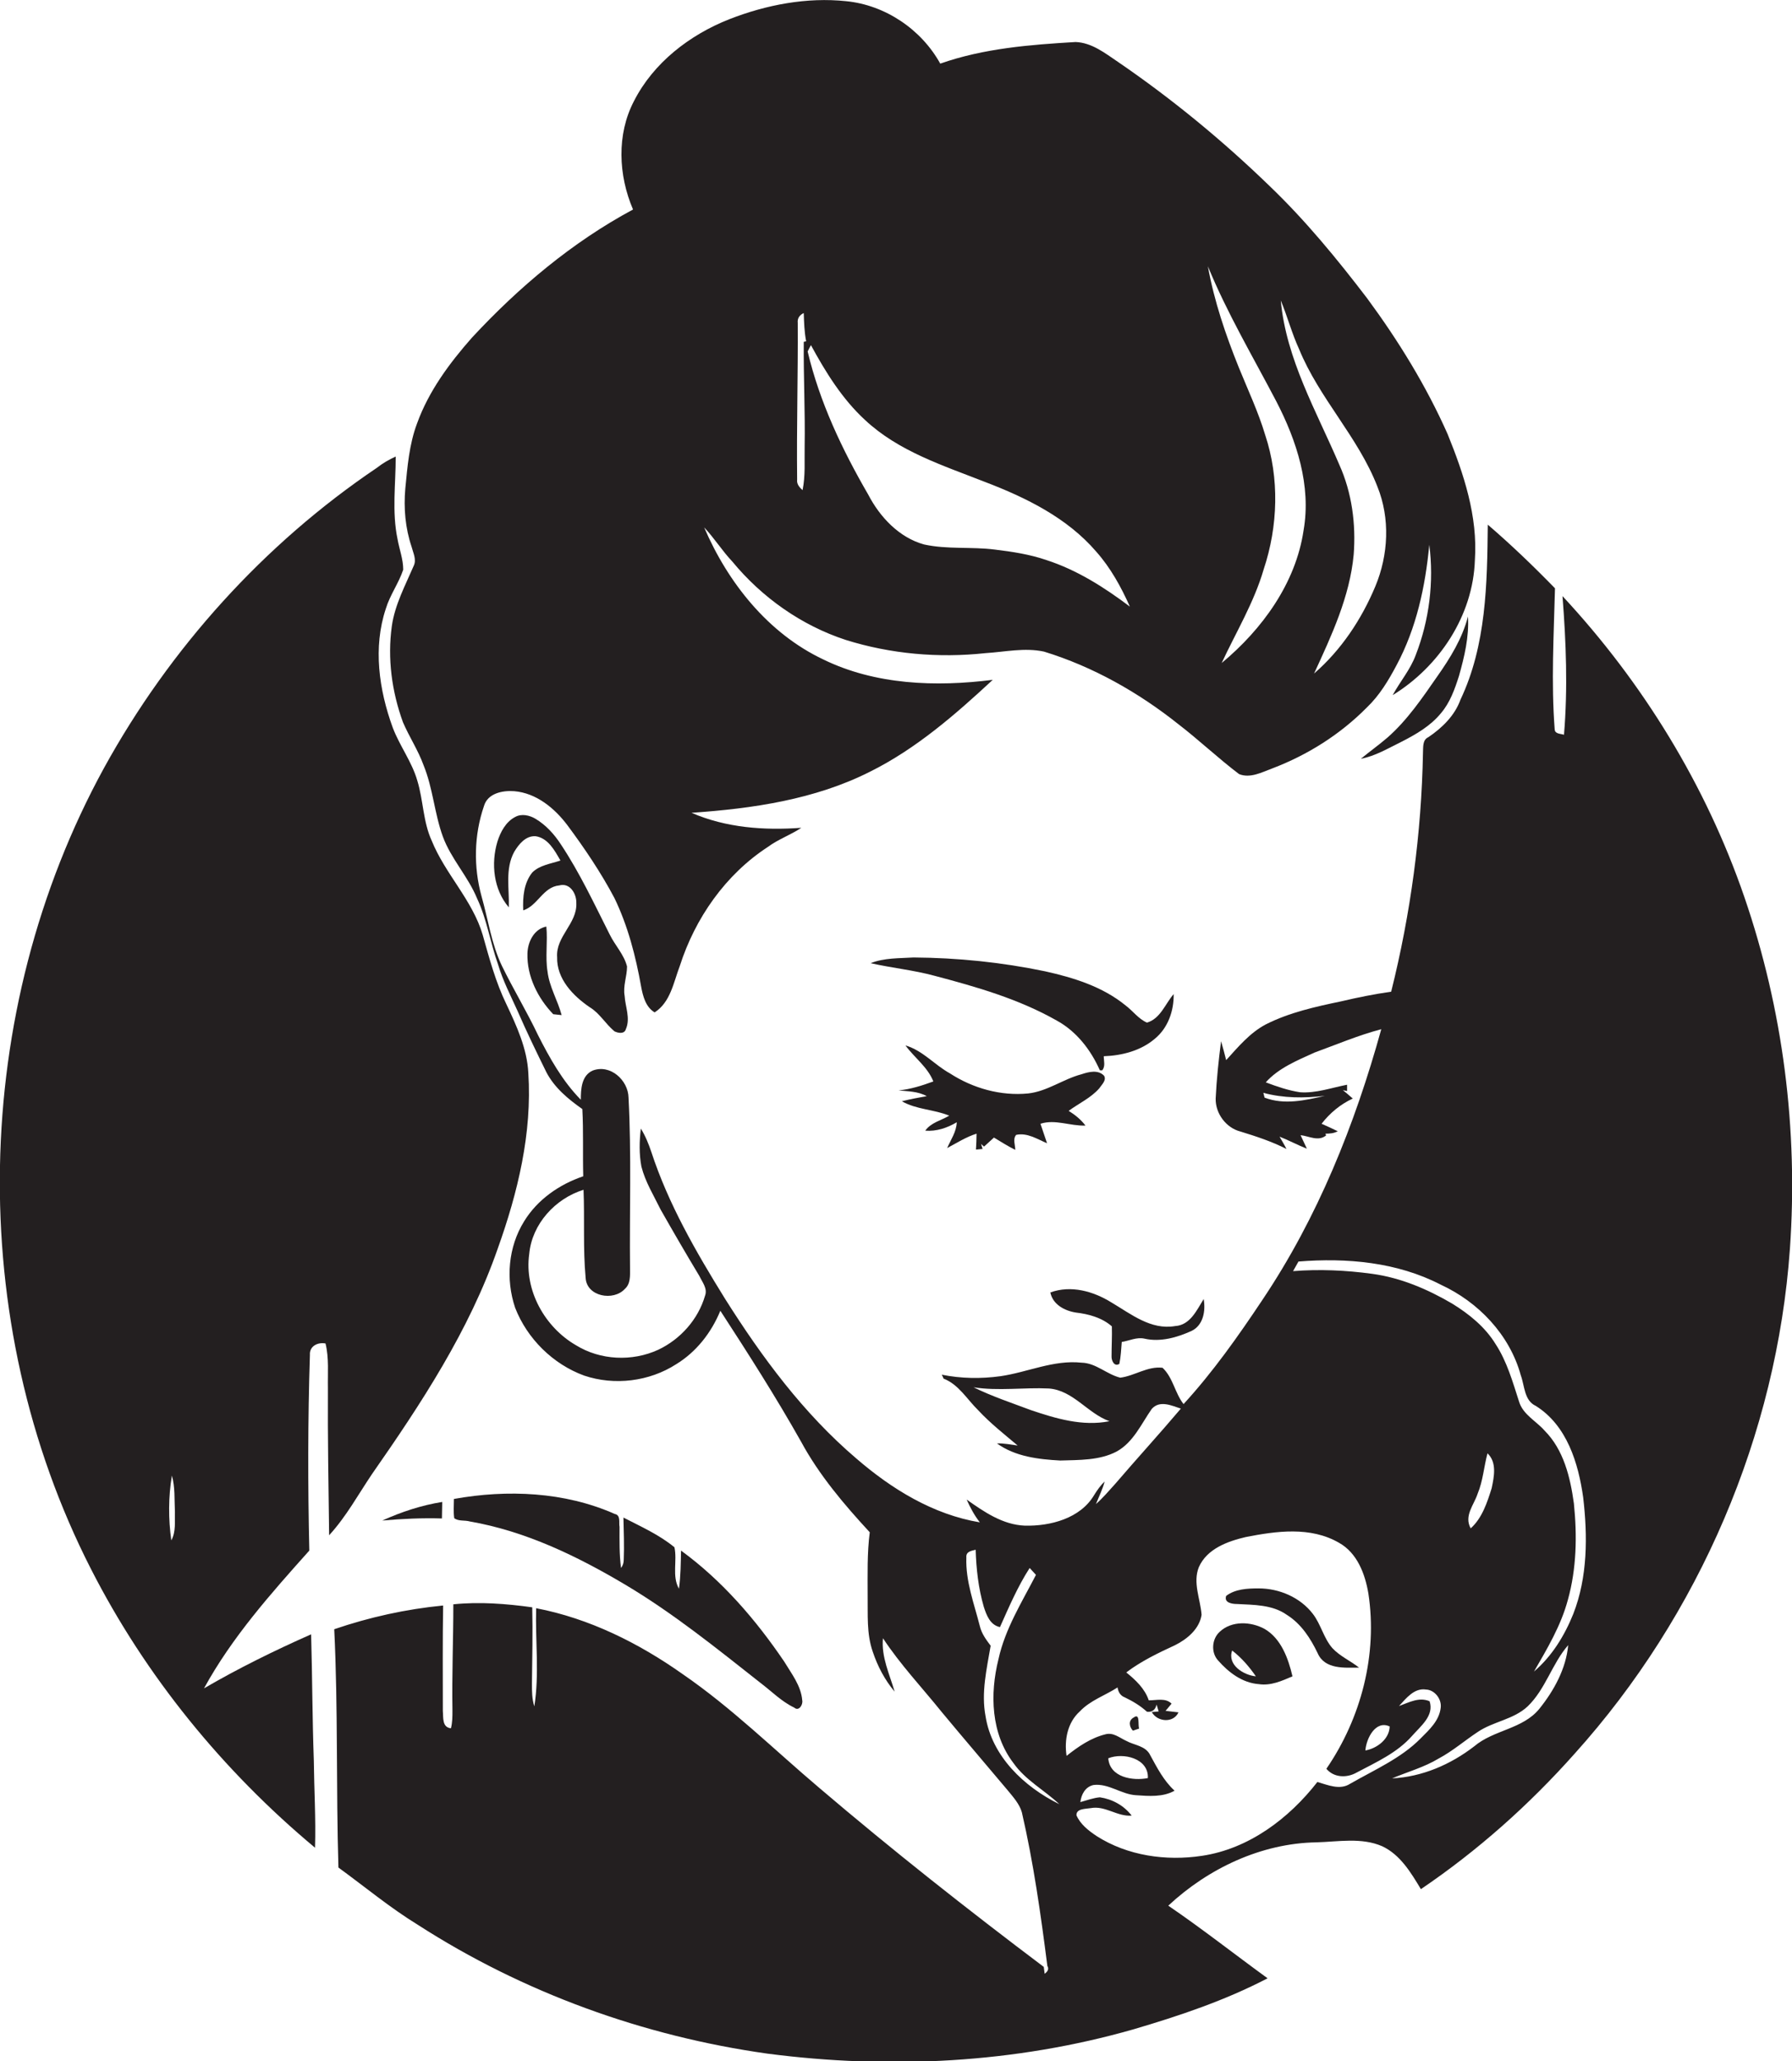 <?xml version="1.0" encoding="utf-8"?>
<!-- Generator: Adobe Illustrator 19.2.0, SVG Export Plug-In . SVG Version: 6.00 Build 0)  -->
<svg version="1.1" id="Layer_1" xmlns="http://www.w3.org/2000/svg" xmlns:xlink="http://www.w3.org/1999/xlink" x="0px" y="0px"
	 viewBox="0 0 597.3 686.7" enable-background="new 0 0 597.3 686.7" xml:space="preserve">
<g>
	<path fill="#231F20" d="M581.4,298.8c-12.8-37.2-33.8-71.4-60.6-100.2c1.2,15.3,1.8,30.8,0.5,46.2c-1.1-0.4-3-0.2-3.1-1.8
		c-1.2-15.6-0.3-31.3,0.1-47c-7.2-7.4-14.6-14.5-22.4-21.2c-0.2,19.7-0.5,40.2-9.1,58.3c-1.9,5.3-6.1,9.4-10.7,12.5
		c-2,0.9-1.7,3.3-1.8,5.2c-0.5,26.8-4.1,53.6-10.6,79.6c-5.6,0.8-11.1,1.9-16.6,3.2c-8.6,1.8-17.3,3.7-25.2,7.7
		c-5.3,2.8-9.2,7.5-13.2,11.9c-0.5-2.1-1.1-4.2-1.7-6.3c-0.8,6.3-1.5,12.7-1.8,19.1c-0.1,5,3.5,9.8,8.3,11
		c5.2,1.6,10.4,3.3,15.3,5.8c-0.7-1.4-1.5-2.7-2.3-4.1c3.1,1.2,6,2.8,9.1,4c-0.7-1.5-1.4-3-2.1-4.5c2.8,0.3,5.9,2.2,8.5,0.1
		l-0.2-0.6c1.4,0,2.8-0.1,4.1-0.8c-1.8-0.9-3.6-1.7-5.4-2.5c2.8-3.6,6.3-6.5,10.4-8.4c-1.1-1-2.2-1.9-3.3-2.8l1.4,0.3l0-2.1
		c-5.2,1-10.4,2.9-15.7,2.5c-3.9-0.6-7.7-1.9-11.4-3.3c4.3-4.8,10.5-7.3,16.2-9.9c7.4-2.7,14.7-5.8,22.3-7.8
		c-8.8,31.8-21.2,62.8-39.7,90.3c-8,12-16.4,23.9-26.2,34.6c-2.9-3.7-3.5-8.8-7-12.1c-5-0.6-9.3,2.7-14.1,3.3
		c-4.5-1.1-8.1-4.9-12.9-5c-9.3-1-18,3.2-27,4.5c-6.5,0.9-13.2,0.8-19.6-0.5c0.2,0.3,0.5,1,0.6,1.3c5.1,2,7.8,6.9,11.6,10.6
		c4,4.3,8.6,7.9,13.1,11.7c-2.3-0.3-4.6-0.8-6.9-0.7c6.1,4.4,13.8,5.3,21.1,5.7c6.3-0.2,13.1,0,18.8-3c5.6-3.1,8.2-9.2,11.7-14.2
		c2.7-3,6.6-1.1,9.7-0.1c-7.2,8.5-14.7,16.7-21.9,25.1c-2.1,2.3-4.1,4.7-6.4,6.7c1-2.5,2.2-4.9,2.9-7.5c-1.4,1.3-2.5,2.9-3.5,4.5
		c-4.6,7.8-14.6,10.4-23.1,10.2c-7.4-0.3-13.6-4.6-19.4-8.7c1.2,2.7,2.6,5.3,4.4,7.6c-15.6-2.6-29.4-11.1-41.2-21.3
		c-17.6-15-31.5-33.8-43.8-53.3c-9.6-15.5-18.8-31.4-24.5-48.8c-0.9-2.7-2-5.4-3.5-7.8c-0.5,4.2-0.6,8.5,0.2,12.7
		c1.3,5.1,4.1,9.6,6.4,14.3c4.2,7.4,8.5,14.8,12.9,22.1c1,2.1,2.8,4.2,1.9,6.6c-2.3,7.9-8.2,14.5-15.6,18c-8.7,4-19.3,3.5-27.4-1.5
		c-10.4-6-17.3-18.3-15.6-30.4c0.9-10,8.7-18.5,18.1-21.4c0.4,9.8-0.2,19.6,0.7,29.3c0.3,6.3,9.3,7.9,13.1,3.7
		c1.9-1.7,1.7-4.4,1.7-6.7c-0.2-19,0.5-38-0.5-57c-0.1-5.8-6.1-11.3-12-9c-3.7,1.7-3.9,6.2-3.9,9.7c-6.1-6.2-10.4-13.9-14.3-21.6
		c-3.7-7.8-8.2-15.2-12-23c-3.5-7.3-4.6-15.5-6.8-23.2c-2.7-9.8-2.5-20.4,0.8-30c1.2-4.3,6.2-5.3,10.1-5c7.3,0.6,13.4,5.6,17.7,11.3
		c5.8,7.8,11.2,15.8,15.7,24.3c4.5,9.3,7.1,19.4,8.9,29.5c0.6,3.2,1.5,6.8,4.5,8.6c5.3-3.4,6.3-10,8.4-15.5
		c5.1-15.9,15.2-30.4,29.3-39.6c3.5-2.6,7.6-4,11.2-6.4c-12.4,0.9-25.1,0-36.6-5c20.3-1.4,41.1-4.4,59.5-13.7
		c15.3-7.6,28.4-19,40.9-30.6c-19,2.4-39.1,1.7-56.5-6.8c-18.4-8.7-31.8-25.6-39.7-44c3.4,3.6,6,7.8,9.4,11.4
		c9.9,12,23.1,21.3,37.8,26.1c15,4.7,31,6.1,46.6,4.4c6.5-0.4,13-1.9,19.5-0.5c16.3,5,31.5,13.6,44.8,24.2
		c6.9,5.3,13.2,11.3,20.2,16.6c3.7,1.5,7.6-0.6,11.1-1.9c11.8-4.5,22.6-11.3,31.5-20.3c4.2-4,7.2-9,9.9-14.1
		c6.6-12.3,9.6-26.2,10.9-40.1c1.6,12.3,0,25.1-4.5,36.7c-1.8,4.9-5.2,8.8-7.7,13.4c15.5-9.5,26.8-26.5,27.4-45
		c1-14.6-3.7-28.7-9.1-42c-7.1-16-16.4-31.1-26.8-45.2c-10-13.1-20.6-26-32.5-37.4c-15.7-15.2-32.6-29.1-50.6-41.4
		c-4.3-2.9-8.7-6.4-14.1-6.6c-15.2,0.9-30.6,2.1-45.1,7.2c-6.3-11.4-18.3-19.5-31.3-20.8c-13.2-1.4-26.7,1.2-39,6
		c-13.2,5.2-25.3,14.5-31.8,27.3c-5.8,11.1-5.2,24.7-0.3,36.1c-20.3,10.9-38.1,25.9-53.7,42.7c-7.5,8.5-14.4,17.8-18.3,28.6
		c-2.6,6.9-3.2,14.4-3.9,21.6c-0.6,6.6,0,13.3,2.1,19.5c0.5,2,1.7,4.2,0.7,6.3c-2.8,6.5-6.3,13-7.3,20.1c-1.5,10.8,0,21.8,3.7,32
		c2.1,4.9,5.1,9.4,6.9,14.4c3.1,7.6,3.6,16,6.4,23.7c2.7,7.4,8.4,13.3,11.4,20.6c3.3,7,4.4,14.7,7,22c1.6,5.4,4.2,10.4,6.5,15.5
		c3,6.9,6.3,13.7,9.6,20.4c2.7,5.2,7.3,9,12,12.3c0.4,7.5,0.1,14.9,0.3,22.4c-8,2.7-15.3,7.8-19.7,15c-5.3,8.5-6.2,19.3-3,28.8
		c4,10.3,12.6,18.8,23,22.6c10.1,3.4,21.7,2,30.7-3.8c6.7-4.1,11.7-10.5,14.7-17.8c9.3,14.3,18.5,28.7,26.9,43.6
		c6,11.1,14.3,20.9,22.9,30.2c-0.9,7-0.7,14.1-0.7,21.2c0.1,6.2-0.4,12.6,1.7,18.6c1.6,4.8,4,9.4,7.3,13.3
		c-1.7-5.8-4.5-11.6-3.9-17.8c5.8,8.8,13,16.4,19.6,24.6c7.3,8.8,14.7,17.4,22,26.1c1.8,2.2,3.9,4.5,4.7,7.3
		c3.9,16.9,6.3,34,8.5,51.2c0.7,1.1-0.1,2-0.9,2.6c-0.1-0.6-0.2-1.7-0.3-2.3c-25.5-19.2-50.6-39-74.9-59.7
		c-15-12.7-29.1-26.6-45.4-37.8c-14.7-10.4-31.2-18.6-48.9-22c-0.3,10.9,1.1,21.9-0.6,32.7c-0.8-2.5-0.8-5-0.8-7.6
		c0.1-8.5,0.3-16.9,0.1-25.4c-8.7-1.2-17.5-1.9-26.3-1c0,11.8-0.5,23.6-0.3,35.4c0,2,0,3.9-0.5,5.9c-3-0.3-2.5-3.6-2.7-5.8
		c0-11.7-0.1-23.4,0.1-35.1c-12.4,1.2-24.6,3.9-36.3,7.9c1.3,26.4,0.6,52.9,1.4,79.4c8.8,6.4,17.2,13.4,26.5,19.1
		c35.1,22.6,75.2,37.1,116.5,42.9c40.7,5.3,82.5,3.2,122-8.1c15.3-4.5,30.5-9.6,44.7-17c-11-8-21.8-16.5-33.1-24.2
		c13.3-12.4,31-20.8,49.4-21.1c7.3-0.2,15-1.7,21.9,1.3c6,2.8,9.6,8.8,12.9,14.3c18.9-12.8,36.1-28.1,51.3-45.2
		c41.5-46.1,67.3-106.2,71.7-168.1C599.4,376.3,594.3,336.3,581.4,298.8z M441.6,365.1c-6.6,1.5-13.5,3.1-20.1,0.6
		c-0.1-0.4-0.3-1.2-0.4-1.6C427.8,365.9,434.7,365.9,441.6,365.1z M343.6,469.8c-6.4-2.4-13-4.6-19.1-7.6c8.3,1.3,16.8,0,25.1,0.4
		c8.1,0.6,12.9,8.3,20.2,10.9C360.8,475.3,351.9,472.6,343.6,469.8z M433,116.3c6.7,16.4,19.7,29.3,26.1,45.8
		c4.3,10.6,3.7,22.8-0.7,33.3c-4.6,11-11.4,21.2-20.4,29c5.8-12.6,11.9-25.6,13.2-39.6c0.8-10.2-0.6-20.7-4.8-30
		c-7.6-17.8-17.7-35.1-19.5-54.7C429.1,105.4,430.6,111.1,433,116.3z M425.4,133.7c6.8,13.1,11.7,28.1,9.1,43
		c-2.6,17.6-13.8,33-27.3,44.2c4.8-10.3,10.8-20.2,14-31.2c4.8-14.4,5.3-30.4,0.5-44.8c-2.3-7.7-5.8-15.1-8.8-22.5
		c-4.4-10.9-8.2-22.1-10.3-33.7C409,104.3,417.6,118.8,425.4,133.7z M270.3,115c4.9,9,10.4,17.9,18,24.9
		c11.2,10.5,26.1,15.2,40.1,20.7c13.6,5.2,27.3,11.9,37,23.2c4.8,5.4,8.3,11.8,11.2,18.3c-8.5-6.4-17.6-12.2-27.8-15.5
		c-5.5-1.9-11.4-2.8-17.2-3.5c-7.8-1-15.8,0-23.6-1.7c-8.3-2.3-14.7-9.1-18.6-16.6c-8.7-15-16.2-30.8-20.2-47.7
		C269.6,116.3,269.9,115.7,270.3,115z M265.9,107.6c-0.2-1.6,0.7-2.7,2-3.3c0.1,3.1,0.2,6.3,0.8,9.4c-0.2,0.1-0.6,0.1-0.8,0.2
		c-0.1,11.6,0.5,23.3,0.3,34.9c-0.1,4.8,0.3,9.7-0.7,14.5c-1-0.9-2-2-1.8-3.5C265.5,142.4,266,125,265.9,107.6z M328.5,571.8
		c-1.5-7.9,0.4-15.8,1.7-23.5c-1.5-2-3-4-3.6-6.5c-1.9-7.5-4.8-15-4.5-22.9c-0.2-2,1.7-2.2,3.1-2.6c0.2,6.4,0.9,12.8,2.7,19
		c0.9,2.8,2.1,6.1,5.4,6.8c3-6.7,5.9-13.5,9.9-19.7c0.7,0.8,1.4,1.5,2.1,2.3c-4.7,9.1-10.3,18-12.5,28.1c-2.9,11.6-2.5,24.8,5,34.6
		c4,5.7,10.3,9,15.3,13.7C341.3,595.3,330.6,585.1,328.5,571.8z M450,594.3c-3.4,2.2-7.4,0.4-10.9-0.6
		c-9.5,12.2-22.9,22.3-38.5,24.6c-11.9,1.8-24.8,0-35.1-6.6c-2.7-1.8-5.4-3.9-6.7-6.9c-0.1-2.3,3.1-2.1,4.8-2.4
		c4.8-0.9,8.8,2.9,13.6,2.5c-2.6-3.4-6.5-5.5-10.6-6.1c-2.2,0.2-4.3,1-6.5,1.6c0.3-2.5,1.6-5.1,4.4-5.7c5-0.6,9.2,3.1,14.1,3.4
		c4.3,0.3,9,0.7,12.9-1.5c-3.6-3.3-5.8-7.6-8.1-11.8c-1.5-3.2-5.3-3.3-8-4.8c-2.2-1-4.3-2.9-6.9-2.2c-4.9,1.2-9.1,4.1-13,7.2
		c-0.8-5.3,0.3-11.1,4.4-14.8c3.5-3.7,8.4-5.3,12.6-8c0.2,1.5,1,2.8,2.4,3.3c2.7,1.3,5.2,2.8,7.4,4.8c1.7,0.2,2.8-0.6,3.2-2.4
		c0.2,0.8,0.5,1.5,0.7,2.3l-2.3,0.2c1.8,3.3,7.2,3.8,8.9,0.1c-1.1-0.1-3.2-0.4-4.3-0.5c0.5-0.6,1.5-1.8,2-2.4c-2-2-5-1.1-7.6-1.1
		c-1.3-3.9-4.4-6.8-7.5-9.3c5-3.8,10.7-6.5,16.3-9.1c4-2,8.1-5.4,8.8-10.1c-0.4-5.3-3-10.7-0.9-15.9c2.7-6.1,9.6-8.6,15.6-10
		c10.2-2,21.6-3.6,31.1,1.9c6.1,3.4,8.7,10.4,9.8,16.9c3.1,20.3-2.4,41.5-14,58.4c2.5,3,6.8,3.1,10,1.3c6.6-3.5,13.6-6.6,18.6-12.3
		c2.8-3.2,7.4-6.7,5.8-11.5c-3.5-1.5-6.9,0.4-10.2,1.6c2.4-2.6,5.1-6.1,9-5.5c2.9,0.1,5.3,3.2,4.9,6.1c-0.5,4.3-3.8,7.3-6.7,10.2
		C467,585.8,458.2,589.6,450,594.3z M369.4,585.8c5-2,13.5,0,13.2,6.6C377.6,593.4,369.9,592.2,369.4,585.8z M463.2,575.2
		c-0.1,4.2-4.2,7.3-8.1,8C455.4,579.2,458.5,573,463.2,575.2z M513.1,569.3c-5.5,6.8-15.2,7-21.7,12.5c-7.9,6.1-17.4,10.2-27.4,10.7
		c5.2-2.2,10.7-3.7,15.5-6.6c4.7-2.5,8.7-6,13.1-8.9c5.2-3.5,11.9-4.1,16.6-8.5c6-5.8,8.1-14.2,13.5-20.4
		C522,555.9,518,563.2,513.1,569.3z M492.5,497.7c1.8-4.3,2.1-9,3.3-13.5c3.2,3,2.2,7.8,1.4,11.6c-1.5,4.8-3.2,10-7,13.4
		C487.9,505,491.3,501.4,492.5,497.7z M524.4,537.7c-2.9,7.2-7.1,14.1-13.1,19.2c4.4-7.6,9-15.3,11.3-23.9c2.9-10.4,3.1-21.4,2-32.1
		c-1.2-8.7-3.4-17.9-9.8-24.3c-2.8-3.2-7.2-5.3-8.5-9.7c-2.1-6.5-4-13.3-7.8-19.1c-3.5-5.7-8.8-10-14.5-13.5
		c-8.2-4.8-17.1-8.6-26.6-9.9c-8.8-1.2-17.6-1.6-26.4-0.9c0.6-1.1,1.2-2.1,1.8-3.2c16.1-1.3,32.9,0.2,47.4,7.7
		c12.6,5.8,23,16.7,26.7,30.2c1.3,3.5,1.1,8.4,5,10.2c10.4,6.5,14.2,19.1,15.8,30.5C529.2,511.8,529.2,525.4,524.4,537.7z"/>
	<path fill="#231F20" d="M165.9,416c6.7-18.7,11.5-38.5,10.2-58.5c-0.4-8.1-3.9-15.7-7.3-22.9c-3.6-7.4-5.7-15.3-7.9-23.1
		c-3.4-11.6-12.5-20.3-17-31.4c-2.9-6.3-2.8-13.5-4.8-20c-1.8-6.3-5.9-11.6-8.2-17.7c-4.6-12.6-6.6-26.7-2.3-39.6
		c1.4-4.6,4.3-8.5,5.8-13c0-3.5-1.3-6.8-1.9-10.2c-1.9-9.1-0.6-18.3-0.6-27.5c-2.2,1-4.3,2.2-6.2,3.7c-37.7,25.4-69.1,60.2-91,100
		c-44.5,81.2-46.6,184.3-4.4,266.9c18.2,35.7,44,67.3,74.7,92.9c0.3-9.7-0.3-19.4-0.4-29.1c-0.5-14-0.5-28-0.9-42
		c-12.2,5.4-24.2,11.3-35.7,18c9.3-17,22.3-31.6,35.1-45.9c-0.5-21.7-0.5-43.5,0.2-65.2c-0.2-2.9,2.6-4.3,5.2-3.8
		c1.2,4.9,0.7,9.9,0.8,14.9c-0.1,16.3,0.2,32.7,0.4,49c5.7-6.2,9.7-13.6,14.3-20.4C140.4,467.6,156.4,443.3,165.9,416z M57.1,513.2
		c-1-7.1-1-14.5,0.2-21.6c1.1,3.9,0.8,8,1,12.1C58.2,506.9,58.7,510.3,57.1,513.2z"/>
	<path fill="#231F20" d="M462.5,245.7c-2.9,2.5-6,4.7-8.9,7.1c4.8-0.9,9.1-3.5,13.4-5.6c4.9-2.5,9.8-5.3,13.3-9.6
		c3-3.5,4.6-8,6-12.4c1.8-6.4,3.4-13,3-19.8c-1.9,7.3-5.9,13.8-10.2,19.9C474.1,232.5,469.1,239.9,462.5,245.7z"/>
	<path fill="#231F20" d="M196.6,335.6c3.3,2,5.2,5.5,8.2,8c1.2,0.6,3.3,1,3.8-0.7c1.6-3.6-0.2-7.5-0.4-11.1
		c-0.6-3.3,0.8-6.5,0.8-9.8c-1-4-4-7-5.8-10.7c-5.1-10.1-9.9-20.4-16.2-29.9c-2.2-3.4-5-6.5-8.5-8.6c-2-1.2-4.7-1.8-6.8-0.6
		c-3.1,1.6-4.9,5-5.9,8.2c-2.2,7.3-1.3,16,3.8,21.9c0.2-6.2-1.3-12.8,1.8-18.5c1.5-2.5,3.8-5.4,7.1-5.2c4.2,0.6,6.4,4.8,8.3,8.1
		c-3.2,1.1-6.9,1.5-9.4,4c-2.8,3.5-3.2,8.2-3,12.6c4.8-1.5,6.6-7.8,12-8.3c3.6-1,5.8,2.8,5.7,5.9c0.3,6.8-6.9,11.1-6.4,18
		C185.5,326.1,191,331.8,196.6,335.6z"/>
	<path fill="#231F20" d="M182.1,308.7c-4.1,0.8-6.2,5.1-6.3,9c-0.2,7.6,3.5,14.9,8.6,20.2c0.7,0.1,2.1,0.2,2.8,0.3
		c-1.3-4.9-4.1-9.4-4.7-14.5C181.7,318.8,182.6,313.7,182.1,308.7z"/>
	<path fill="#231F20" d="M391.2,331.2c-2.8,3.2-4.4,8.2-8.9,9.5c-2.8-1.2-4.7-3.9-7.1-5.7c-7.7-6.3-17.4-9.3-26.9-11.4
		c-14.4-3-29.1-4.5-43.8-4.6c-4.8,0.3-9.8,0.1-14.3,1.9c7.1,1.6,14.3,2.3,21.3,4.2c14,3.7,28,7.7,40.7,14.9
		c6.6,3.6,11.4,9.8,14.4,16.6c0.2,0,0.6,0,0.8,0c1.1-1.4,0.5-3.1,0.5-4.7c6-0.2,12.3-1.8,17-5.8
		C389.3,342.5,391.3,336.8,391.2,331.2z"/>
	<path fill="#231F20" d="M361.8,375c-1.5-2-3.5-3.6-5.6-4.9c3.4-2.5,7.4-4.3,10.2-7.5c0.8-1.2,2.5-2.7,1.6-4.2
		c-2-2.1-5.1-1.3-7.5-0.5c-6.1,1.6-11.4,5.7-17.8,6.4c-9.1,0.9-18.4-1.7-26.1-6.7c-5.1-2.8-9-7.6-14.8-9.3c3,4.1,7.4,7.2,9.3,12
		c-3.8,1.4-7.6,2.6-11.6,3c3.2,0.3,6.5,0.3,9.4,1.9c-2.8,0.5-5.5,1-8.3,1.7c4.9,2.8,10.7,2.7,15.8,4.8c-2.7,1.6-6.1,2.3-8,5
		c3.7,0.3,7.3-0.9,10.5-2.8c-0.1,3.2-2,5.8-3.2,8.6c3.2-1.7,6.3-3.7,9.8-4.8c0,1.8-0.1,3.5-0.2,5.3l2.2-0.2
		c-0.1-0.4-0.4-1.3-0.5-1.7c0.2,0.2,0.7,0.7,1,0.9c1.1-1,2.2-2,3.3-3c2.3,1.4,4.7,2.9,7.1,4.1c0-1.7-0.9-3.6,0.3-5
		c3.7-0.8,7,1.4,10.3,2.8c-0.7-2.2-1.5-4.3-2.2-6.5C351.7,372.8,356.7,375.2,361.8,375z"/>
	<path fill="#231F20" d="M373.1,454.4c0.5-2.4,0.6-4.9,0.8-7.3c2.5-0.4,5-1.7,7.6-1.1c5.3,1.2,10.9-0.4,15.7-2.6
		c3.9-1.9,4.7-6.7,4-10.6c-2.3,3.7-4.5,8.7-9.5,9c-8.1,1.4-14.7-4-21.3-7.9c-6-3.7-13.4-5.8-20.3-3.3c0.8,4,4.7,6.1,8.5,6.7
		c4.3,0.5,8.7,1.7,12,4.6c0.1,3.3-0.1,6.6-0.1,9.9C370.4,453.1,371.3,455.5,373.1,454.4z"/>
	<path fill="#231F20" d="M204.9,504.4c-16.7-7.4-35.8-8.2-53.6-5c0,2.1-0.2,4.3,0.1,6.4c1.4,1.1,3.5,0.6,5.2,1.1
		c18.5,3.2,35.7,11.5,51.7,21c16,9.5,30.6,21.3,45.2,32.8c3.7,2.8,7,6.2,11.2,8.2c1.6,1.4,3-1,2.7-2.4c-0.4-4.9-3.6-8.9-6-12.9
		c-9.5-14-20.7-27-34.4-37c-0.1,4.2-0.1,8.5-0.7,12.7c-2.4-4.2-0.5-9.3-1.5-13.8c-5.1-4.2-11.2-6.9-17-9.9c0.1,4.7,0.3,9.4,0.1,14.1
		c0,1-0.3,1.9-0.9,2.7c-0.6-4.5-0.5-9.1-0.5-13.7C206.2,507.3,207,504.8,204.9,504.4z"/>
	<path fill="#231F20" d="M147.3,505.9c0-1.8,0.1-3.7,0.1-5.5c-6.9,1.1-13.6,3.3-20,6.2C134.1,506,140.7,505.7,147.3,505.9z"/>
	<path fill="#231F20" d="M453,555.6c-2.9-2.3-6.4-3.8-8.9-6.5c-2.9-3.3-3.8-7.9-6.5-11.4c-4.2-5.5-11.2-8.5-18.1-8.5
		c-3.7,0-7.8,0.2-10.8,2.5c-0.8,2.3,2,2.7,3.6,2.7c5.6,0.3,11.8,0.2,16.6,3.6c4.8,3,7.9,7.8,10.3,12.8
		C441.6,556.3,448.3,555.6,453,555.6z"/>
	<path fill="#231F20" d="M421.5,542.7c-4.6-2.5-11-2.8-15,1c-2.6,2.4-2.9,6.9-0.5,9.5c3.5,4,8.1,7.5,13.6,7.9
		c4,0.6,7.7-1.1,11.2-2.6C429.4,552.5,427,545.9,421.5,542.7z M410.7,549.9c3.1,2.4,5.7,5.4,7.9,8.6
		C414.5,558.1,409,554.7,410.7,549.9z"/>
	<path fill="#231F20" d="M377.9,572.2c-1.9,1-1.5,3.1-0.3,4.4c0.5-0.2,1.6-0.5,2.1-0.7C379.2,574.7,380.1,570.6,377.9,572.2z"/>
</g>
</svg>
